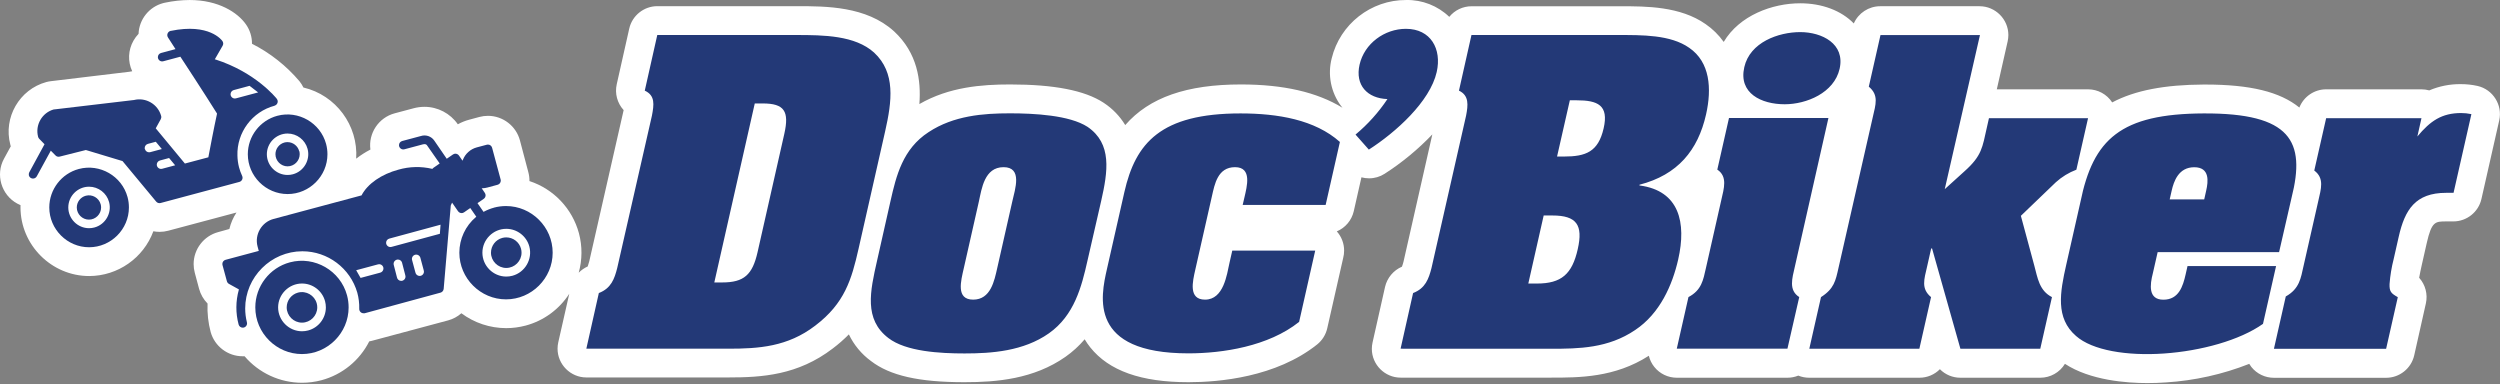 <?xml version="1.0" encoding="UTF-8" standalone="no"?>
<!DOCTYPE svg PUBLIC "-//W3C//DTD SVG 1.1//EN" "http://www.w3.org/Graphics/SVG/1.1/DTD/svg11.dtd">
<svg width="100%" height="100%" viewBox="0 0 800 123" version="1.1" xmlns="http://www.w3.org/2000/svg" xmlns:xlink="http://www.w3.org/1999/xlink" xml:space="preserve" xmlns:serif="http://www.serif.com/" style="fill-rule:evenodd;clip-rule:evenodd;stroke-linejoin:round;stroke-miterlimit:2;">
    <rect x="0" y="0" width="800" height="123" fill="#808080" stroke="none"/>
    <g transform="matrix(1,0,0,1,-0.023,0.004)">
        <path d="M705.74,27.05L705.17,27.05C692.82,27.11 683.25,28.88 675.92,32.77C674.228,30.154 671.315,28.573 668.2,28.58L639,28.58L642.47,13.24C642.622,12.571 642.699,11.886 642.699,11.2C642.699,6.148 638.541,1.99 633.489,1.99C633.483,1.99 633.476,1.99 633.47,1.99L601.68,1.99C598.03,1.99 594.709,4.158 593.24,7.5C589.24,3.38 583.06,1.05 576.1,1.05C567.1,1.05 556.62,4.96 551.61,13.41C550.028,11.186 548.068,9.257 545.82,7.71C537.67,2 526.76,2 518.79,2L470.92,2C468.156,1.998 465.533,3.245 463.79,5.39C460.092,1.836 455.128,-0.105 450,0C438.736,-0.047 428.831,7.705 426.17,18.65C424.805,23.928 425.91,29.55 429.17,33.92C429.31,34.11 429.47,34.3 429.62,34.48C421.45,29.48 410.73,27.02 397.1,27.02C379.85,27.02 367.81,31.14 360.1,40.02C358.382,37.194 356.06,34.783 353.3,32.96C353.251,32.918 353.197,32.881 353.14,32.85C347.14,28.93 337.35,27.02 323.27,27.02C314.21,27.02 303.76,27.8 294.22,33.3C294.8,25.76 293.61,16.97 286.14,10.04L286.06,9.97C277.22,1.97 264.36,1.97 254.97,1.97L210.38,1.97C206.085,1.962 202.327,4.96 201.38,9.15L197.38,26.95C196.71,29.903 197.538,33.004 199.59,35.23L188.59,83.6C188.36,84.47 188.2,84.97 188.09,85.26C187.016,85.745 186.04,86.423 185.21,87.26C186.364,83.133 186.388,78.77 185.28,74.63C183.159,66.76 177.197,60.474 169.45,57.94C169.459,56.981 169.338,56.026 169.09,55.1L166.4,44.92C165.167,40.3 160.95,37.062 156.168,37.062C155.233,37.062 154.302,37.186 153.4,37.43L150.17,38.3C148.9,38.636 147.677,39.129 146.53,39.77C144.105,36.275 140.114,34.184 135.86,34.18C134.661,34.181 133.467,34.343 132.31,34.66L126.31,36.26C121.202,37.624 117.861,42.618 118.55,47.86C116.946,48.686 115.422,49.66 114,50.77C114.686,40.121 107.509,30.439 97.12,28C96.774,27.289 96.352,26.619 95.86,26C91.642,21.029 86.474,16.949 80.66,14C80.68,11.778 80.001,9.605 78.72,7.79C76.07,4 69.94,0 60.72,0C58.058,0.018 55.404,0.306 52.8,0.86L52.54,0.92L52.21,1C47.737,2.198 44.543,6.193 44.36,10.82C43.734,11.479 43.19,12.211 42.74,13C41.019,16.003 40.866,19.664 42.33,22.8C42,22.85 41.67,22.9 41.33,22.97L16.33,25.97C15.831,26.028 15.336,26.121 14.85,26.25C6.223,28.609 1.035,37.613 3.32,46.26C3.32,46.43 3.42,46.61 3.48,46.79L1.3,50.79C-1.476,55.881 0.429,62.354 5.52,65.13C5.865,65.327 6.222,65.501 6.59,65.65C6.583,65.877 6.579,66.103 6.579,66.33C6.579,78.399 16.511,88.33 28.579,88.33C28.583,88.33 28.586,88.33 28.59,88.33C37.726,88.302 45.931,82.569 49.1,74C49.759,74.13 50.429,74.194 51.1,74.19C52.025,74.191 52.946,74.07 53.84,73.83L75.7,68C74.638,69.61 73.866,71.394 73.42,73.27L69.84,74.27C65.221,75.508 61.984,79.726 61.984,84.509C61.984,85.441 62.107,86.37 62.35,87.27L63.73,92.42C64.214,94.196 65.148,95.819 66.44,97.13C66.308,100.206 66.645,103.285 67.44,106.26C68.724,110.829 72.924,114.007 77.67,114L78.29,114C82.877,119.373 89.596,122.474 96.66,122.48C98.77,122.478 100.871,122.202 102.91,121.66C109.533,119.884 115.092,115.362 118.18,109.24C118.47,109.19 118.77,109.12 119.05,109.05L143.42,102.52C144.99,102.098 146.442,101.317 147.66,100.24C151.804,103.325 156.834,104.994 162,105C164.107,104.997 166.204,104.721 168.24,104.18C173.99,102.636 178.965,99.005 182.19,94L178.67,109.53C178.518,110.199 178.441,110.884 178.441,111.57C178.441,116.622 182.599,120.78 187.651,120.78C187.657,120.78 187.664,120.78 187.67,120.78L233.07,120.78C243.87,120.78 255.35,120.06 266.52,111.5C268.341,110.128 270.059,108.624 271.66,107C273.278,110.379 275.707,113.307 278.73,115.52C284.8,120.19 294.04,122.3 308.63,122.3C318.92,122.3 330.81,121.3 340.97,114.18C343.249,112.577 345.315,110.692 347.12,108.57C347.655,109.475 348.253,110.34 348.91,111.16C354.91,118.66 365.18,122.3 380.33,122.3C390.05,122.3 408.33,120.73 421.51,110.22C423.14,108.912 424.279,107.089 424.74,105.05L429.84,82.55C430.042,81.776 430.143,80.98 430.14,80.18C430.146,77.915 429.312,75.726 427.8,74.04C430.546,72.888 432.571,70.475 433.23,67.57L435.68,56.74C436.473,56.951 437.29,57.059 438.11,57.06C439.883,57.07 441.621,56.562 443.11,55.6C448.678,52.02 453.801,47.79 458.37,43L449.16,83.67C449.023,84.233 448.853,84.787 448.65,85.33C445.928,86.504 443.918,88.904 443.24,91.79L439.24,109.59C439.088,110.259 439.011,110.944 439.011,111.63C439.011,116.682 443.169,120.84 448.221,120.84C448.227,120.84 448.234,120.84 448.24,120.84L496.24,120.84C505.39,120.84 516.73,120.84 527.65,113.84C527.963,115.144 528.561,116.364 529.4,117.41C531.147,119.598 533.8,120.873 536.6,120.87L572,120.87C573.19,120.872 574.369,120.641 575.47,120.19C576.572,120.638 577.75,120.869 578.94,120.87L614.25,120.87C616.707,120.872 619.064,119.888 620.79,118.14C622.517,119.887 624.874,120.871 627.33,120.87L652.92,120.87C656.141,120.868 659.135,119.177 660.8,116.42C668.89,121.73 680.56,122.58 687.19,122.58C689.14,122.58 691.14,122.51 693.12,122.37C702.263,121.798 711.259,119.793 719.78,116.43C719.984,116.778 720.211,117.112 720.46,117.43C722.208,119.617 724.861,120.892 727.66,120.89L763.57,120.89C767.865,120.898 771.623,117.9 772.57,113.71L776.3,97.1C776.96,94.176 776.157,91.107 774.15,88.88C774.39,87.49 774.74,85.93 774.97,84.88L776.59,77.73C778.15,70.85 779.32,70.85 782.8,70.85L785.08,70.85C789.372,70.859 793.129,67.866 794.08,63.68L799.78,38.5C800.886,33.58 797.757,28.62 792.84,27.5C791.09,27.111 789.303,26.917 787.51,26.92C784.034,26.876 780.588,27.557 777.39,28.92C776.576,28.696 775.735,28.581 774.89,28.58L744.39,28.58C740.614,28.576 737.203,30.897 735.82,34.41C729.6,29.35 720.05,27.05 705.75,27.05" style="fill:white;fill-rule:nonzero;"/>
    </g>
    <g transform="matrix(1,0,0,1,-0.023,0.004)">
        <path d="M254.82,11.2C263.59,11.2 273.65,11.32 279.73,16.82C286.67,23.26 285.44,32.4 283.27,42.01L274.76,79.6C272.53,89.44 270.32,97.05 260.9,104.2C252.04,110.99 242.78,111.58 233.05,111.58L187.65,111.58L191.65,93.77C195.6,92.25 196.65,89.21 197.53,85.77L208.64,37C209.31,33.49 209.73,30.56 206.35,29L210.35,11.2L254.82,11.2ZM228.6,90.38L231.12,90.38C238.12,90.38 240.81,87.92 242.45,80.66L251,42.83C252.64,35.56 251,33.1 244.08,33.1L241.55,33.1L228.6,90.38ZM348,83.47C346.15,91.67 343.82,100.92 335.67,106.66C327.52,112.4 317.27,113.1 308.67,113.1C300.86,113.1 289.95,112.51 284.32,108.18C276.43,102.18 278.47,93.18 280.67,83.47L285,64.26C286.81,56.26 288.89,47.63 297.2,42.26C305.2,36.99 314.64,36.26 323.2,36.26C330.88,36.26 342.28,36.84 348.04,40.59C355.94,45.98 354.53,54.88 352.41,64.25L348,83.47ZM308.44,85.81C307.54,89.81 305.81,95.88 311.44,95.88C317.07,95.88 318.22,89.79 319.13,85.81L323.95,64.49C324.85,60.49 327.29,53.49 321.16,53.49C315.03,53.49 314.16,60.39 313.26,64.49L308.44,85.81ZM398.23,63.21C399.03,59.69 400.79,53.49 395.23,53.49C389.67,53.49 388.7,58.99 387.85,62.73L382.52,86.28C381.67,90.03 380.23,95.88 385.63,95.88C391.63,95.88 392.63,87.8 393.47,84.06L394.35,80.19L420.89,80.19L415.74,103C405.91,110.84 391.24,113.07 380.31,113.07C348.24,113.07 352.24,94.91 354.25,86.07L359.82,61.47C363.38,45.77 371.41,36.29 396.99,36.29C408.88,36.29 420.8,38.29 428.79,45.42L424.23,65.57L397.68,65.57L398.23,63.21ZM433.79,43.06C437.723,39.785 441.161,35.959 444,31.7C437.57,31.47 433.6,27.25 435.08,20.7C436.62,13.91 443.08,9.22 449.93,9.22C457.86,9.22 461.44,15.66 459.77,23.04C457.62,32.53 446.63,42.37 438.05,47.87L433.79,43.06ZM448.21,111.58L452.21,93.77C456.16,92.25 457.21,89.21 458.1,85.77L469.17,37C469.82,33.6 470.17,30.56 466.89,29L470.89,11.2L517.49,11.2C525.54,11.2 534.57,11.08 540.58,15.3C547.23,19.87 547.84,28.3 545.96,36.62C543.36,48.1 536.9,55.95 524.65,59.11L524.65,59.34C537.47,61 539.7,71.29 537.05,83C535.19,91.2 531.2,100.33 523.28,105.6C514.63,111.46 505.28,111.6 496.28,111.6L448.21,111.58ZM489.08,90.73L491.84,90.73C499.65,90.73 503.1,87.73 504.9,79.73C506.65,72 504.58,68.95 496.78,68.95L494,68.95L489.08,90.73ZM498.28,50.09L500.45,50.09C507.53,50.09 511.45,48.57 513.18,41.09C514.91,33.61 511.26,32.09 504.53,32.09L502.37,32.09L498.28,50.09ZM574.37,85.34C573.52,89.09 572.32,92.84 575.78,95.06L572,111.58L536.59,111.58L540.33,95.06C544.55,92.84 545.06,89.56 545.91,85.81L550.84,64C551.69,60.24 552.9,56.5 549.56,54.27L553.3,37.76L585.12,37.76L574.37,85.34ZM558.19,21.51C559.99,13.51 569.14,10.27 576.1,10.27C583.06,10.27 590.51,14 588.7,22C586.95,29.73 578.08,33.36 571.12,33.36C563.67,33.36 556.3,29.85 558.19,21.53M622.34,60.53L628.68,54.79C634.27,49.79 634.37,47.18 635.83,40.74L636.49,37.81L668.2,37.81L664.46,54.3C662.047,55.214 659.826,56.571 657.91,58.3L646.7,69.06L651,85C652.05,88.87 652.56,93 656.65,95.07L652.91,111.59L627.35,111.59L618.28,79.5L618,79.5L616.68,85.35C615.77,89.35 614.68,92.35 617.96,95.07L614.22,111.59L579,111.59L582.74,95.07C586.95,92.38 587.42,89.8 588.32,85.82L599.32,37.45C600.23,33.45 601.32,30.45 598.04,27.73L601.78,11.21L633.61,11.21L622.34,60.53ZM665.76,64.63C669.84,44.49 678.64,36.4 705.21,36.29C733.1,36.17 737.9,45.19 733.33,63.23L729.33,80.68L690.47,80.68L688.93,87.47C687.99,91.1 687.38,95.9 692.31,95.9C697.24,95.9 698.57,91.57 699.42,87.82L700.03,85.13L728.37,85.13L724.18,103.63C716.74,108.9 704.33,112.3 692.49,113.12C680.65,113.94 669.55,112.12 664.34,107.5C657.72,101.76 659.21,93.56 661.23,84.66L665.76,64.63ZM706,61C706.67,58.07 707.22,53.51 702.18,53.51C697.14,53.51 695.62,58.07 694.96,61L694.32,63.81L705.37,63.81L706,61ZM773.58,43.67C777.73,38.67 781.41,36.17 787.58,36.17C788.686,36.17 789.789,36.287 790.87,36.52L785.16,61.7L782.8,61.7C772.95,61.7 769.57,67.09 767.61,75.76L766,82.88C765.325,85.503 764.884,88.18 764.68,90.88C764.6,93.34 765.19,93.88 767.32,95.09L763.58,111.61L727.68,111.61L731.47,94.86C735.87,92.4 736.28,89 737.15,85.14L741.88,64.29C742.75,60.42 743.88,57.03 740.59,54.57L744.39,37.82L774.89,37.82L773.58,43.67Z" style="fill:rgb(35,57,119);fill-rule:nonzero;"/>
    </g>
    <g transform="matrix(1,0,0,1,-0.023,0.004)">
        <path d="M25.24,54.07C19.687,55.557 15.796,60.628 15.796,66.376C15.796,73.365 21.548,79.116 28.536,79.116C35.525,79.116 41.276,73.365 41.276,66.376C41.276,65.26 41.13,64.148 40.84,63.07C39.018,56.331 31.986,52.274 25.24,54.07M30.24,72.79C29.678,72.941 29.098,73.018 28.516,73.018C24.873,73.018 21.876,70.02 21.876,66.378C21.876,62.735 24.873,59.738 28.516,59.738C31.512,59.738 34.155,61.766 34.93,64.66C35.872,68.176 33.755,71.845 30.24,72.79M32.24,65.37C32.33,65.702 32.376,66.044 32.376,66.388C32.376,68.522 30.62,70.278 28.486,70.278C26.352,70.278 24.596,68.522 24.596,66.388C24.596,64.632 25.784,63.084 27.48,62.63C29.537,62.08 31.683,63.315 32.24,65.37M87.88,33.81C88.481,33.648 88.901,33.099 88.901,32.478C88.901,32.171 88.799,31.872 88.61,31.63C88.34,31.29 81.85,23.15 68.93,19.01L68.75,19L71.27,14.62C71.538,14.156 71.511,13.576 71.2,13.14C71,12.85 67,7.34 54.66,9.88L54.59,9.88C54.181,9.992 53.843,10.283 53.67,10.67C53.479,11.104 53.524,11.607 53.79,12L56.18,15.71L51.56,16.95C50.962,17.11 50.543,17.656 50.543,18.275C50.543,19.028 51.162,19.647 51.915,19.647C52.035,19.647 52.154,19.631 52.27,19.6L57.74,18.14L57.8,18.23C57.88,18.35 65.63,30.16 69.46,36.32L69.46,36.43C68.46,40.98 67.21,47.61 66.71,50.24L66.71,50.33L59.19,52.33L49.86,41.06L51.47,38.13C51.637,37.825 51.683,37.468 51.6,37.13C50.589,33.359 46.689,31.06 42.9,32L17.48,35L17.29,35C13.49,36.023 11.202,39.989 12.22,43.79C12.281,44.018 12.398,44.228 12.56,44.4L14.27,46.15L9.38,55.15C9.223,55.459 9.183,55.815 9.27,56.15C9.373,56.5 9.61,56.795 9.93,56.97C10.131,57.08 10.357,57.137 10.586,57.137C11.088,57.137 11.551,56.861 11.79,56.42L16.28,48.21L17.79,49.74C18.132,50.097 18.643,50.24 19.12,50.11L27.5,48L39.23,51.54L50,64.51C50.341,64.922 50.893,65.098 51.41,64.96L76.62,58.21C77.012,58.102 77.337,57.828 77.51,57.46C77.685,57.09 77.685,56.66 77.51,56.29C77.098,55.401 76.763,54.477 76.51,53.53C76.199,52.317 76.028,51.072 76,49.82C75.755,42.385 80.726,35.713 87.92,33.82M74.82,28.82L79.88,27.46L82.63,29.57L75.53,31.47C75.414,31.501 75.295,31.517 75.175,31.517C74.422,31.517 73.803,30.898 73.803,30.145C73.803,29.526 74.222,28.98 74.82,28.82M46.37,47.72C46.34,47.605 46.325,47.487 46.325,47.369C46.325,46.738 46.758,46.183 47.37,46.03L49.88,45.36L51.81,47.69L48.08,48.69C47.968,48.719 47.853,48.733 47.738,48.733C47.108,48.733 46.554,48.301 46.4,47.69M51.92,54C51.804,54.031 51.685,54.047 51.565,54.047C50.812,54.047 50.193,53.428 50.193,52.675C50.193,52.056 50.612,51.51 51.21,51.35L54.13,50.56L56.07,52.89L51.92,54ZM95.8,48.36C95.885,48.682 95.927,49.013 95.927,49.346C95.927,51.474 94.176,53.226 92.047,53.226C89.919,53.226 88.167,51.474 88.167,49.346C88.167,47.612 89.33,46.078 91,45.61C91.329,45.521 91.669,45.476 92.01,45.476C93.764,45.476 95.31,46.665 95.76,48.36M88.76,37.05C83.212,38.541 79.326,43.609 79.326,49.354C79.326,56.343 85.077,62.094 92.066,62.094C99.055,62.094 104.806,56.343 104.806,49.354C104.806,48.238 104.659,47.127 104.37,46.05C102.548,39.306 95.509,35.248 88.76,37.05M93.76,55.76C93.201,55.91 92.625,55.985 92.046,55.985C88.409,55.985 85.416,52.993 85.416,49.355C85.416,45.718 88.409,42.725 92.046,42.725C95.037,42.725 97.676,44.75 98.45,47.64C99.385,51.153 97.27,54.815 93.76,55.76" style="fill:rgb(35,57,119);fill-rule:nonzero;"/>
    </g>
    <g transform="matrix(1,0,0,1,-0.023,0.004)">
        <path d="M92.8,83.94C86.287,85.679 81.722,91.624 81.722,98.365C81.722,106.555 88.461,113.295 96.652,113.295C104.842,113.295 111.582,106.555 111.582,98.365C111.582,97.056 111.41,95.754 111.07,94.49C108.937,86.596 100.703,81.841 92.8,83.94M98.64,105.74C97.995,105.913 97.329,106.001 96.661,106.001C92.47,106.001 89.021,102.552 89.021,98.361C89.021,94.17 92.47,90.721 96.661,90.721C100.107,90.721 103.147,93.052 104.04,96.38C104.213,97.026 104.301,97.692 104.301,98.361C104.301,101.807 101.969,104.847 98.64,105.74M101.38,97.09C101.49,97.501 101.545,97.925 101.545,98.351C101.545,101.033 99.338,103.241 96.655,103.241C93.973,103.241 91.765,101.033 91.765,98.351C91.765,96.148 93.254,94.204 95.38,93.63C97.975,92.935 100.682,94.496 101.38,97.09M158.13,66.44C157,66.743 155.91,67.175 154.88,67.73L154.76,67.8L152.82,65L154.82,63.62C155.19,63.367 155.412,62.946 155.412,62.498C155.412,62.216 155.324,61.94 155.16,61.71L154.16,60.24L154.45,60.24C154.974,60.218 155.494,60.137 156,60L159.23,59.13C159.841,58.981 160.275,58.428 160.275,57.799C160.275,57.681 160.26,57.564 160.23,57.45L157.5,47.3C157.351,46.689 156.798,46.255 156.169,46.255C156.051,46.255 155.934,46.27 155.82,46.3L152.59,47.16C150.555,47.707 148.9,49.195 148.14,51.16L148.03,51.42L146.89,49.77C146.56,49.292 145.962,49.071 145.4,49.22C145.249,49.262 145.107,49.33 144.98,49.42L142.98,50.8L139,45C138.062,43.616 136.312,43.011 134.72,43.52L128.72,45.12C128.122,45.28 127.703,45.826 127.703,46.445C127.703,47.198 128.322,47.817 129.075,47.817C129.195,47.817 129.314,47.801 129.43,47.77L135.38,46.18C136.14,45.98 136.49,46.26 136.64,46.46C136.79,46.66 139.26,50.26 140.64,52.19L140.72,52.31L138.72,53.7C138.617,53.772 138.523,53.855 138.44,53.95L138.44,54.03L138.34,54.03C134.768,53.181 131.037,53.271 127.51,54.29C122.08,55.74 117.68,58.79 115.75,62.45L115.75,62.51L87.52,70.07C83.723,71.098 81.435,75.057 82.44,78.86L82.83,80.29L72.22,83.13C71.609,83.279 71.175,83.832 71.175,84.461C71.175,84.579 71.19,84.696 71.22,84.81L72.63,90C72.732,90.355 72.969,90.657 73.29,90.84L76.45,92.59L76.45,92.71C75.426,96.346 75.402,100.192 76.38,103.84C76.542,104.436 77.087,104.853 77.705,104.853C78.458,104.853 79.078,104.233 79.078,103.48C79.078,103.358 79.062,103.237 79.03,103.12C78.669,101.672 78.486,100.186 78.486,98.694C78.486,88.66 86.743,80.404 96.776,80.404C104.915,80.404 112.12,85.836 114.36,93.66C114.819,95.344 115.028,97.086 114.98,98.83C114.98,98.843 114.979,98.857 114.979,98.87C114.979,99.611 115.58,100.224 116.32,100.24C116.449,100.26 116.581,100.26 116.71,100.24L141,93.64C141.55,93.482 141.948,93 142,92.43L144.22,66.38L144.22,66.22C144.216,66.024 144.243,65.828 144.3,65.64C144.4,65.46 144.49,65.27 144.58,65.08L144.69,64.84L146.6,67.6C146.932,68.07 147.522,68.289 148.08,68.15C148.233,68.106 148.378,68.038 148.51,67.95L150.51,66.56L152.44,69.35L152.33,69.44C148.963,72.275 147.016,76.459 147.016,80.861C147.016,89.051 153.756,95.791 161.946,95.791C170.137,95.791 176.876,89.051 176.876,80.861C176.876,72.67 170.137,65.931 161.946,65.931C160.641,65.931 159.341,66.102 158.08,66.44M121.72,87.24L115.41,88.93L114,86.47L121,84.59C121.116,84.559 121.235,84.543 121.355,84.543C122.108,84.543 122.727,85.162 122.727,85.915C122.727,86.534 122.308,87.08 121.71,87.24M129.71,88.05C129.76,88.194 129.785,88.346 129.785,88.499C129.785,89.256 129.162,89.879 128.405,89.879C127.746,89.879 127.175,89.407 127.05,88.76L126,84.69C125.983,84.604 125.975,84.517 125.975,84.429C125.975,83.672 126.598,83.049 127.355,83.049C127.943,83.049 128.469,83.424 128.66,83.98L129.71,88.05ZM135.61,86.47C135.66,86.614 135.685,86.766 135.685,86.919C135.685,87.676 135.062,88.299 134.305,88.299C133.646,88.299 133.075,87.827 132.95,87.18L131.86,83.11C131.843,83.024 131.835,82.937 131.835,82.849C131.835,82.092 132.458,81.469 133.215,81.469C133.803,81.469 134.329,81.844 134.52,82.4L135.61,86.47ZM140.78,74.81L125.31,79C125.193,79.032 125.072,79.048 124.95,79.048C124.197,79.048 123.577,78.428 123.577,77.675C123.577,77.057 123.994,76.512 124.59,76.35L141,71.9L140.78,74.81ZM164,88.24C163.358,88.411 162.695,88.498 162.031,88.498C157.839,88.498 154.391,85.049 154.391,80.858C154.391,76.667 157.839,73.218 162.031,73.218C165.477,73.218 168.518,75.551 169.41,78.88C170.484,82.93 168.046,87.149 164,88.24M166.75,79.59C166.86,80.001 166.915,80.425 166.915,80.851C166.915,83.533 164.708,85.741 162.025,85.741C159.343,85.741 157.135,83.533 157.135,80.851C157.135,78.648 158.624,76.704 160.75,76.13C161.166,76.018 161.595,75.961 162.025,75.961C164.233,75.961 166.181,77.456 166.75,79.59" style="fill:rgb(35,57,119);fill-rule:nonzero;"/>
    </g>
</svg>
